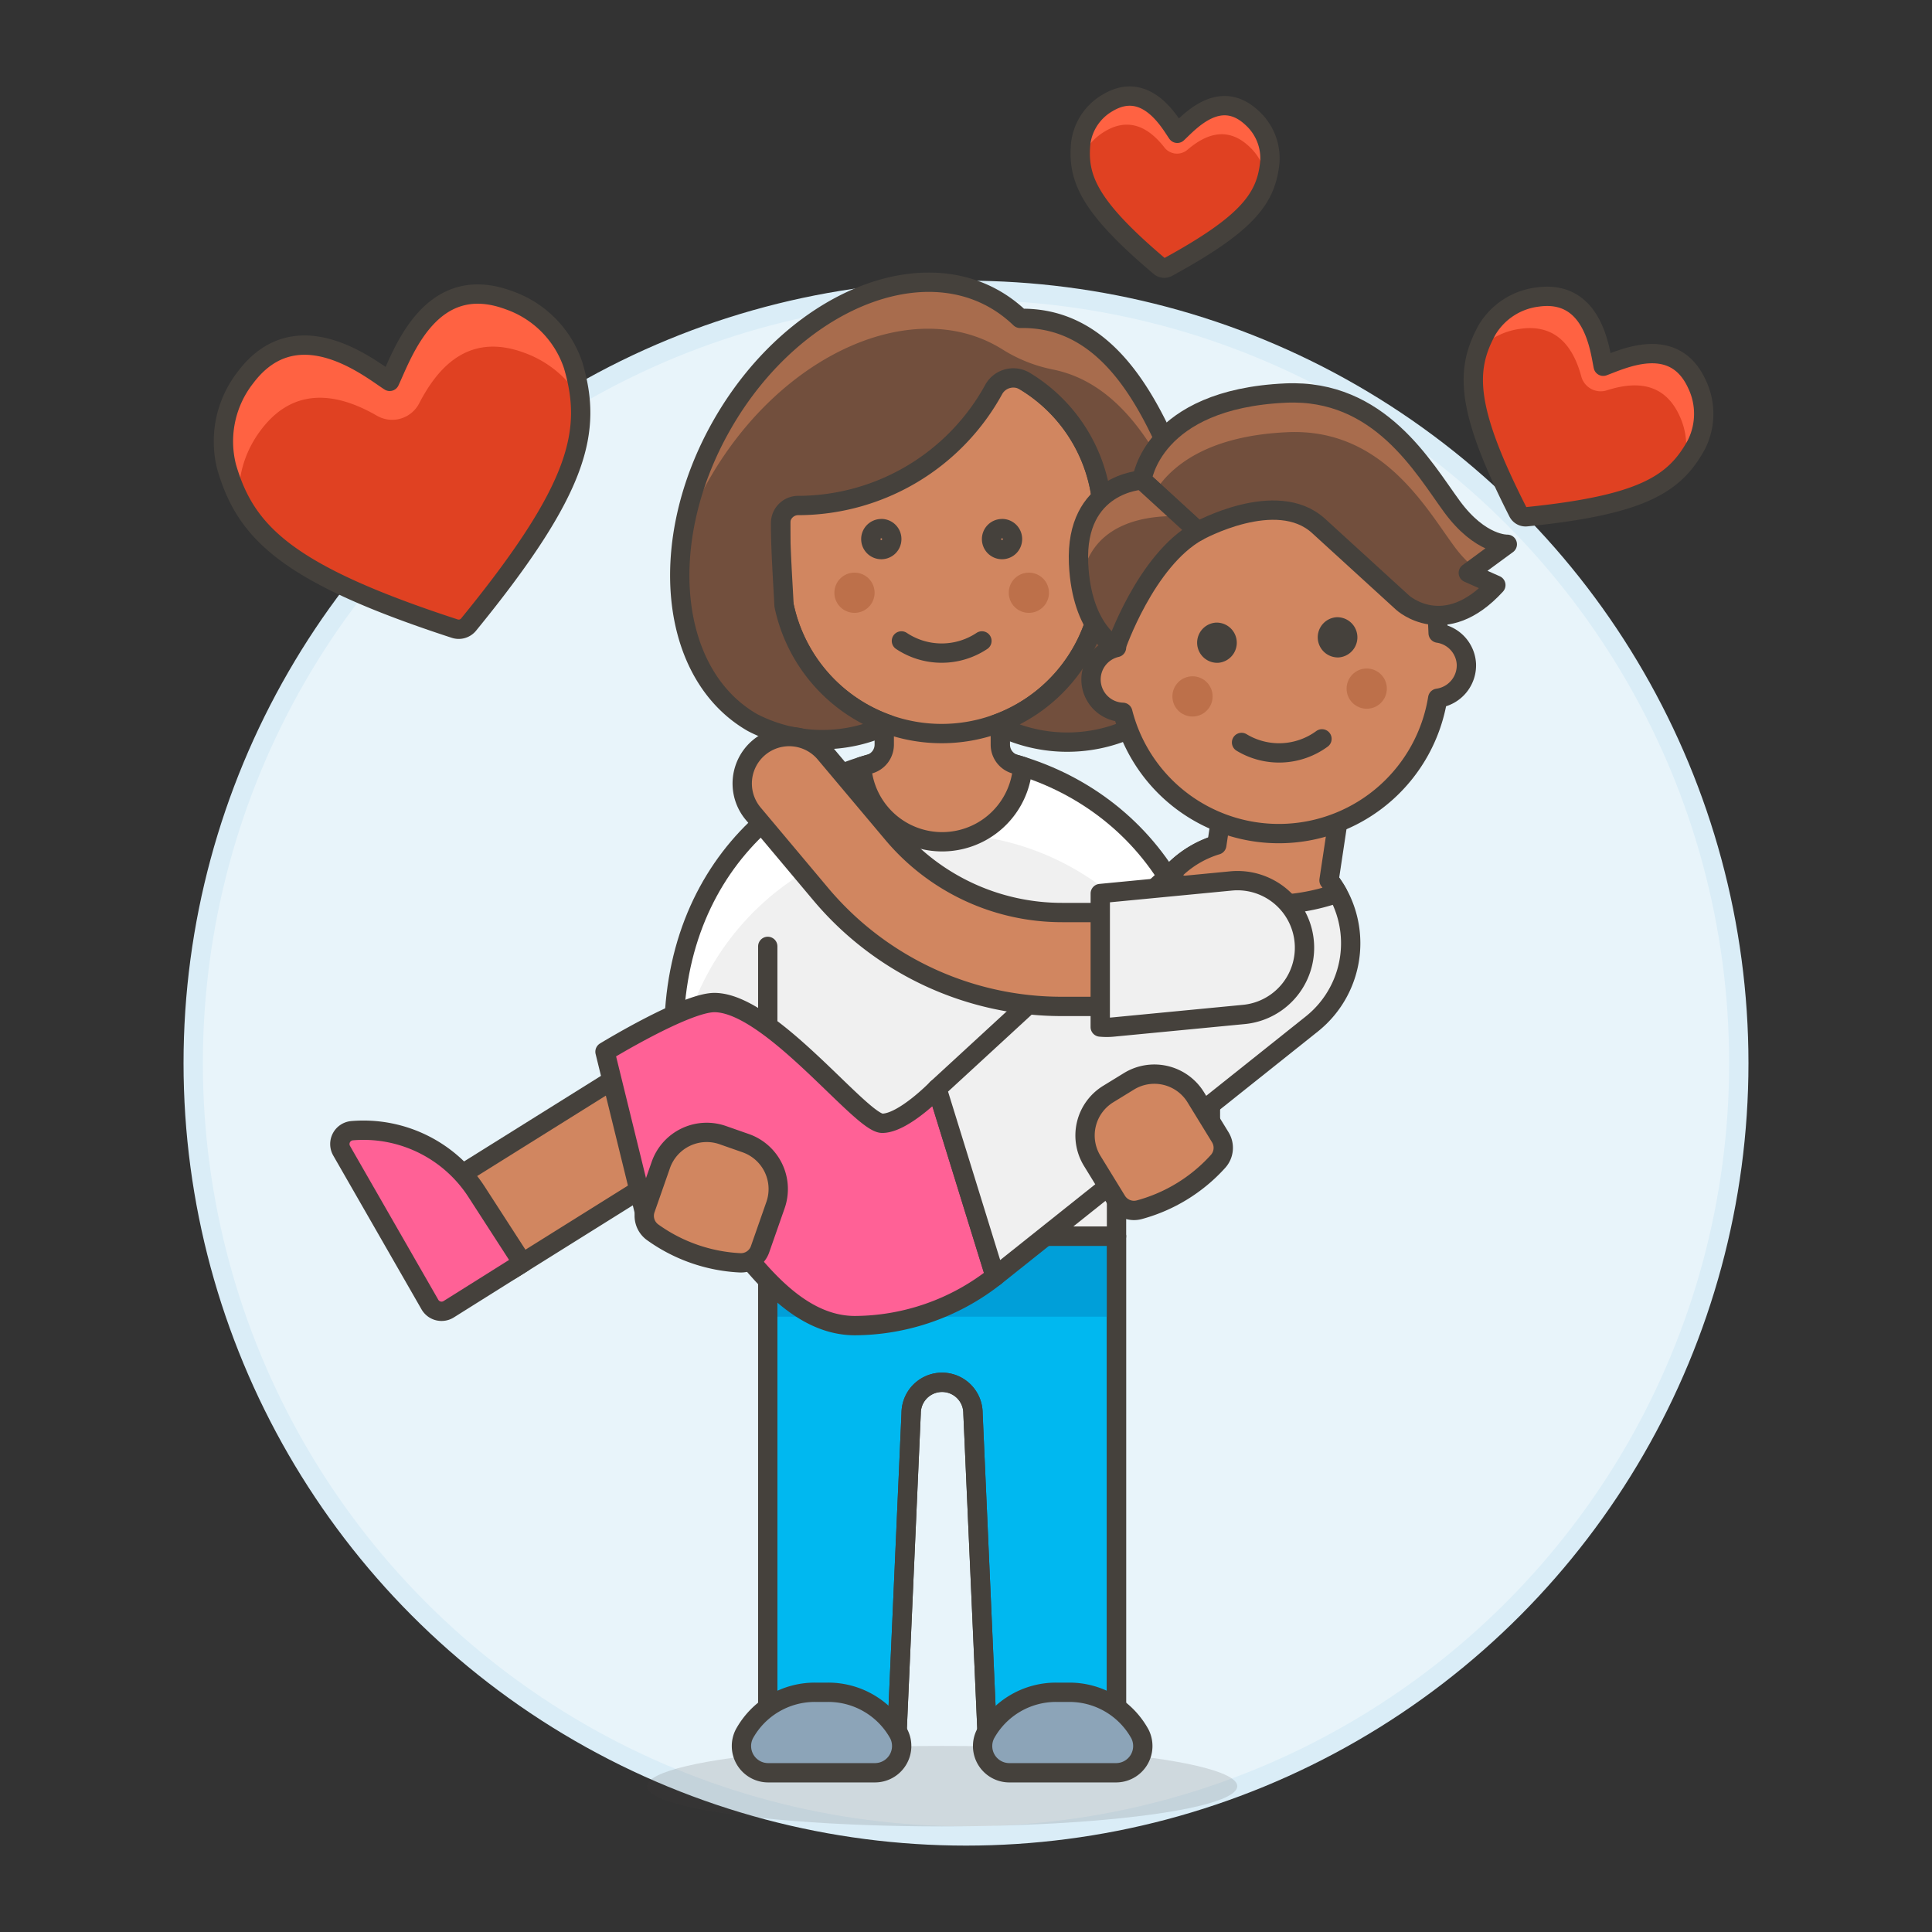 <svg xmlns="http://www.w3.org/2000/svg" viewBox="0 0 100 100"><rect x="0" y="0" width="100" height="100" fill="#333333" stroke="none"/><g class="nc-icon-wrapper"><defs/><circle class="Graphic-Style-2" cx="50" cy="55.028" r="40" fill="#e8f4fa" stroke="#daedf7" stroke-miterlimit="10"/><path class="a" d="M23.539 32.538a.659.659 0 0 0 .715-.21c5.774-7.075 6.413-10.024 5.415-13.415a5.366 5.366 0 0 0-3.323-3.374c-4.055-1.51-5.5 2.765-6.175 4.2-.94-.594-4.778-3.784-7.466-.2a5.365 5.365 0 0 0-.973 4.636c.992 3.396 3.126 5.532 11.807 8.363z" style="" fill="#e04122"/><path class="b" d="M13.5 22.264c1.9-2.539 4.384-1.681 6-.752a1.574 1.574 0 0 0 2.19-.622c.89-1.719 2.463-3.741 5.447-2.63a5.593 5.593 0 0 1 2.873 2.34 9.441 9.441 0 0 0-.341-1.691 5.366 5.366 0 0 0-3.323-3.374c-4.055-1.51-5.5 2.765-6.174 4.2-.941-.593-4.779-3.783-7.467-.2a5.363 5.363 0 0 0-.973 4.636 9.4 9.4 0 0 0 .626 1.607 5.6 5.6 0 0 1 1.142-3.514z" style="" fill="#ff6242"/><path class="c" d="M23.539 32.538a.659.659 0 0 0 .715-.21c5.774-7.075 6.413-10.024 5.415-13.415a5.366 5.366 0 0 0-3.323-3.374c-4.055-1.51-5.5 2.765-6.175 4.2-.94-.594-4.778-3.784-7.466-.2a5.365 5.365 0 0 0-.973 4.636c.992 3.396 3.126 5.532 11.807 8.363z" fill="none" stroke="#45413c" stroke-linecap="round" stroke-linejoin="round"/><g><path class="a" d="M78.575 26.511a.437.437 0 0 0 .433.237c6-.608 7.681-1.688 8.8-3.739a3.55 3.55 0 0 0 .025-3.13c-1.19-2.6-3.866-1.28-4.85-.922-.162-.717-.465-4-3.4-3.582a3.544 3.544 0 0 0-2.621 1.712c-1.12 2.049-1.121 4.044 1.613 9.424z" style="" fill="#e04122"/><path class="b" d="M78.687 17.02c2.076-.3 2.834 1.264 3.157 2.454a1.04 1.04 0 0 0 1.314.733c1.219-.387 2.9-.6 3.775 1.317a3.7 3.7 0 0 1 .244 2.434 6.228 6.228 0 0 0 .63-.949 3.546 3.546 0 0 0 .024-3.13c-1.189-2.6-3.865-1.28-4.849-.922-.162-.717-.465-4-3.4-3.582a3.544 3.544 0 0 0-2.621 1.712 6.231 6.231 0 0 0-.459 1.044 3.7 3.7 0 0 1 2.185-1.111z" style="" fill="#ff6242"/><path class="c" d="M78.575 26.511a.437.437 0 0 0 .433.237c6-.608 7.681-1.688 8.8-3.739a3.55 3.55 0 0 0 .025-3.13c-1.19-2.6-3.866-1.28-4.85-.922-.162-.717-.465-4-3.4-3.582a3.544 3.544 0 0 0-2.621 1.712c-1.12 2.049-1.121 4.044 1.613 9.424z" fill="none" stroke="#45413c" stroke-linecap="round" stroke-linejoin="round"/></g><g><path class="a" d="M60.038 13.8a.347.347 0 0 0 .39.039c4.219-2.3 5.116-3.61 5.3-5.46a2.824 2.824 0 0 0-.948-2.3c-1.676-1.541-3.232.254-3.844.821-.34-.476-1.576-2.792-3.6-1.579a2.822 2.822 0 0 0-1.394 2.065c-.187 1.849.429 3.314 4.096 6.414z" style="" fill="#e04122"/><path class="b" d="M57.189 6.8c1.432-.859 2.47.052 3.075.826a.828.828 0 0 0 1.191.132c.774-.66 1.943-1.334 3.176-.2a2.942 2.942 0 0 1 .931 1.711 4.961 4.961 0 0 0 .169-.891 2.822 2.822 0 0 0-.949-2.3c-1.675-1.541-3.231.254-3.843.821-.34-.476-1.576-2.792-3.6-1.579a2.822 2.822 0 0 0-1.394 2.065 5.025 5.025 0 0 0-.015.908A2.955 2.955 0 0 1 57.189 6.8z" style="" fill="#ff6242"/><path class="c" d="M60.038 13.8a.347.347 0 0 0 .39.039c4.219-2.3 5.116-3.61 5.3-5.46a2.824 2.824 0 0 0-.948-2.3c-1.676-1.541-3.232.254-3.844.821-.34-.476-1.576-2.792-3.6-1.579a2.822 2.822 0 0 0-1.394 2.065c-.187 1.849.429 3.314 4.096 6.414z" fill="none" stroke="#45413c" stroke-linecap="round" stroke-linejoin="round"/></g><g><ellipse class="d" cx="48.765" cy="92.452" rx="15.275" ry="2.083" fill="#45413c" opacity="0.15"/><path class="e" d="M48.765 38.989c-7.165.14-13.886 5.411-13.886 14.581h4.86v10.415h18.052V53.57h4.861c0-9.17-6.723-14.441-13.887-14.581z" style="" fill="#f0f0f0"/><path class="f" d="M39.739 63.985v26.384H46.4l.761-17.221a1.6 1.6 0 1 1 3.2 0l.761 17.221h6.665V63.985z" stroke="#45413c" stroke-linecap="round" stroke-linejoin="round" fill="#00b8f0"/><path class="g" d="M39.739 63.985h18.052v4.166H39.739z" style="" fill="#009fd9"/><path class="c" d="M39.739 63.985v26.384H46.4l.761-17.221a1.6 1.6 0 1 1 3.2 0l.761 17.221h6.665V63.985z" fill="none" stroke="#45413c" stroke-linecap="round" stroke-linejoin="round"/><path class="h" d="M60.221 60.513a2.43 2.43 0 0 1-2.43-2.43V53.57h4.861v4.513a2.43 2.43 0 0 1-2.431 2.43z" stroke="#45413c" stroke-linecap="round" stroke-linejoin="round" fill="#d18660"/><path class="h" d="M37.309 64.679a2.43 2.43 0 0 1-2.43-2.43V53.57h4.86v8.679a2.43 2.43 0 0 1-2.43 2.43z" stroke="#45413c" stroke-linecap="round" stroke-linejoin="round" fill="#d18660"/><path class="i" d="M48.765 43.155A13.813 13.813 0 0 1 62.143 53.57h.509c0-9.174-6.723-14.441-13.887-14.581-7.165.14-13.886 5.411-13.886 14.581h.508a13.813 13.813 0 0 1 13.378-10.415z" style="" fill="#fff"/><path class="c" d="M48.765 38.989c-7.165.14-13.886 5.411-13.886 14.581h4.86v10.415h18.052V53.57h4.861c0-9.17-6.723-14.441-13.887-14.581z" fill="none" stroke="#45413c" stroke-linecap="round" stroke-linejoin="round"/><path class="c" d="M57.791 53.57v-4.586" fill="none" stroke="#45413c" stroke-linecap="round" stroke-linejoin="round"/><path class="c" d="M39.739 53.57v-4.586" fill="none" stroke="#45413c" stroke-linecap="round" stroke-linejoin="round"/><path class="h" d="M52.93 39.67c-.128-.04-.257-.079-.387-.115a1.048 1.048 0 0 1-.766-1.012v-4.281h-6.008v4.28a1.048 1.048 0 0 1-.769 1.01c-.133.038-.266.077-.4.118v.013a4.176 4.176 0 0 0 8.332 0z" stroke="#45413c" stroke-linecap="round" stroke-linejoin="round" fill="#d18660"/><path class="j" d="M39.775 91.758a1.384 1.384 0 0 1-1.246-2.014 4.165 4.165 0 0 1 3.648-2.152h.694a4.166 4.166 0 0 1 3.648 2.152 1.384 1.384 0 0 1-1.246 2.014z" stroke="#45413c" stroke-linecap="round" stroke-linejoin="round" fill="#8ca4b8"/><path class="j" d="M52.257 91.758a1.383 1.383 0 0 1-1.245-2.014 4.165 4.165 0 0 1 3.647-2.152h.7A4.165 4.165 0 0 1 59 89.744a1.384 1.384 0 0 1-1.246 2.014z" stroke="#45413c" stroke-linecap="round" stroke-linejoin="round" fill="#8ca4b8"/><g><path class="h" d="M58.461 29.639a1.711 1.711 0 0 0-1.388-1.666v-1.111a8.332 8.332 0 1 0-16.664 0v1.111a1.7 1.7 0 0 0 .175 3.367 8.333 8.333 0 0 0 16.314 0 1.718 1.718 0 0 0 1.563-1.701z" stroke="#45413c" stroke-linecap="round" stroke-linejoin="round" fill="#d18660"/><circle class="k" cx="44.228" cy="30.681" r="1.041" style="" fill="#bd704a"/><circle class="k" cx="53.254" cy="30.681" r="1.041" style="" fill="#bd704a"/><path class="c" d="M46.658 33.174a3.755 3.755 0 0 0 4.166 0" fill="none" stroke="#45413c" stroke-linecap="round" stroke-linejoin="round"/><path class="l" d="M51.443 20.142a1.161 1.161 0 0 1 1.61-.411 8.328 8.328 0 0 1 4.02 7.131v1.111L56.9 31.34a8.346 8.346 0 0 1-5.371 6.153 7.954 7.954 0 0 0 6.994.211c3.814-1.874 4.567-8.528 2.021-14.314-1.45-3.3-3.6-6.987-7.741-6.911-4.183-4.024-11.546-1.261-15.409 5.471-3.473 6.05-2.776 12.964 1.555 15.45a7.854 7.854 0 0 0 7.033.1 8.344 8.344 0 0 1-5.4-6.162c-.071-1.374-.186-3.03-.179-4.287a.911.911 0 0 1 .94-.886 11.571 11.571 0 0 0 10.1-6.023z" style="" fill="#724f3d"/><path class="m" d="M36.713 24.8c3.756-6.543 10.631-9.551 15.166-6.72a7.749 7.749 0 0 0 2.6 1.042c3.476.687 5.421 4.11 6.783 7.205q.316.72.569 1.453a17.819 17.819 0 0 0-1.291-4.39c-1.451-3.3-3.6-6.987-7.742-6.911-4.182-4.024-11.544-1.261-15.409 5.471a16.644 16.644 0 0 0-2.06 5.843 18.453 18.453 0 0 1 1.384-2.993z" style="" fill="#a86c4d"/><path class="c" d="M51.443 20.142a1.161 1.161 0 0 1 1.61-.411 8.328 8.328 0 0 1 4.02 7.131v1.111L56.9 31.34a8.346 8.346 0 0 1-5.371 6.153 7.954 7.954 0 0 0 6.994.211c3.814-1.874 4.567-8.528 2.021-14.314-1.45-3.3-3.6-6.987-7.741-6.911-4.183-4.024-11.546-1.261-15.409 5.471-3.473 6.05-2.776 12.964 1.555 15.45a7.854 7.854 0 0 0 7.033.1 8.344 8.344 0 0 1-5.4-6.162c-.071-1.374-.186-3.03-.179-4.287a.911.911 0 0 1 .94-.886 11.571 11.571 0 0 0 10.1-6.023z" fill="none" stroke="#45413c" stroke-linecap="round" stroke-linejoin="round"/><path class="n" d="M45.617 27.862a.041.041 0 0 1 .041.041.042.042 0 1 1-.083 0 .041.041 0 0 1 .042-.041m0-1a1.042 1.042 0 1 0 1.041 1.038 1.042 1.042 0 0 0-1.041-1.041z" style="" fill="#45413c"/><path class="n" d="M51.866 27.862a.041.041 0 0 1 .041.041.042.042 0 1 1-.083 0 .041.041 0 0 1 .042-.041m0-1a1.042 1.042 0 1 0 1.041 1.038 1.041 1.041 0 0 0-1.041-1.041z" style="" fill="#45413c"/></g><g><path class="h" d="M25.127 66.068a2.777 2.777 0 0 1-1.474-5.133l11.109-6.943a2.781 2.781 0 0 1 3.279.246l6.159 5.277a2.769 2.769 0 0 0 3.584.026L60.84 48.659a2.777 2.777 0 0 1 3.56 4.267L51.338 63.807a8.3 8.3 0 0 1-10.755-.074l-4.607-3.949-9.376 5.862a2.761 2.761 0 0 1-1.473.422z" stroke="#45413c" stroke-linecap="round" stroke-linejoin="round" fill="#d18660"/><path class="o" d="M31.315 54.438l2.175 8.853a3.721 3.721 0 0 1 2.43-1.042c1.424 0 3.969 6.365 8.332 6.365a11.817 11.817 0 0 0 7.256-2.546L48.5 56.347s-1.736 1.794-2.836 1.794-5.794-6.249-8.687-6.249c-1.496 0-5.662 2.546-5.662 2.546z" stroke="#45413c" stroke-linecap="round" stroke-linejoin="round" fill="#ff6196"/><path class="p" d="M48.5 56.347l12.451-11.459A5.344 5.344 0 1 1 67.9 53L51.508 66.068z" stroke="#45413c" stroke-linecap="round" stroke-linejoin="round" fill="#f0f0f0"/><path class="h" d="M69.6 40.185l-5.956-.885-.664 4.437a5.3 5.3 0 0 0-2.029 1.149l-.538.5a9.049 9.049 0 0 0 5.219 1.44 10.634 10.634 0 0 0 3.6-.6 5.452 5.452 0 0 0-.442-.659z" stroke="#45413c" stroke-linecap="round" stroke-linejoin="round" fill="#d18660"/><path class="h" d="M75.9 34.37a1.713 1.713 0 0 0-1.462-1.6l-.05-1.11a8.332 8.332 0 1 0-16.647.744l.05 1.11a1.7 1.7 0 0 0 .325 3.356 8.332 8.332 0 0 0 16.3-.728A1.721 1.721 0 0 0 75.9 34.37z" stroke="#45413c" stroke-linecap="round" stroke-linejoin="round" fill="#d18660"/><circle class="k" cx="61.724" cy="36.046" r="1.041" style="" fill="#bd704a"/><circle class="k" cx="70.741" cy="35.643" r="1.041" style="" fill="#bd704a"/><path class="c" d="M64.263 38.429a3.754 3.754 0 0 0 4.162-.186" fill="none" stroke="#45413c" stroke-linecap="round" stroke-linejoin="round"/><path class="l" d="M62.006 27.5s4.069-2.267 6.243-.279l4.351 3.973s2.174 1.988 4.825-.91L76 29.652l2.018-1.48s-1.387.062-2.867-1.957-3.747-6.088-8.6-5.871c-6.936.31-7.443 4.5-7.443 4.5z" style="" fill="#724f3d"/><path class="m" d="M66.642 22.37c4.855-.217 7.122 3.851 8.6 5.87a6.3 6.3 0 0 0 1.089 1.17l1.688-1.238s-1.387.062-2.867-1.957-3.747-6.088-8.6-5.871c-6.936.31-7.443 4.5-7.443 4.5l.666.609c.783-1.245 2.614-2.893 6.867-3.083z" style="" fill="#a86c4d"/><path class="c" d="M62.006 27.5s4.069-2.267 6.243-.279l4.351 3.973s2.174 1.988 4.825-.91L76 29.652l2.018-1.48s-1.387.062-2.867-1.957-3.747-6.088-8.6-5.871c-6.936.31-7.443 4.5-7.443 4.5z" fill="none" stroke="#45413c" stroke-linecap="round" stroke-linejoin="round"/><path class="l" d="M59.108 24.847s-3.468.153-3.282 4.317c.155 3.468 1.937 4.321 1.937 4.321s1.531-4.476 4.243-5.987z" style="" fill="#724f3d"/><path class="m" d="M55.826 29.164a8.991 8.991 0 0 0 .109 1.074l.02-.006c.4-3.338 3.661-3.582 5.208-3.506l-2.055-1.879s-3.468.153-3.282 4.317z" style="" fill="#a86c4d"/><path class="c" d="M59.108 24.847s-3.468.153-3.282 4.317c.155 3.468 1.937 4.321 1.937 4.321s1.531-4.476 4.243-5.987z" fill="none" stroke="#45413c" stroke-linecap="round" stroke-linejoin="round"/><path class="n" d="M62.99 32.226h-.047a1.042 1.042 0 0 0 .046 2.082h.047a1.042 1.042 0 0 0-.046-2.082z" style="" fill="#45413c"/><path class="n" d="M69.233 31.947h-.047a1.042 1.042 0 0 0 .046 2.082h.047a1.042 1.042 0 0 0-.046-2.082z" style="" fill="#45413c"/><path class="h" d="M62.651 49.662a2.429 2.429 0 0 1-2.43 2.43h-5.249a16.282 16.282 0 0 1-12.5-5.823l-3.494-4.162a2.43 2.43 0 0 1 3.722-3.125l3.5 4.161a11.436 11.436 0 0 0 8.774 4.089h5.249a2.429 2.429 0 0 1 2.428 2.43z" stroke="#45413c" stroke-linecap="round" stroke-linejoin="round" fill="#d18660"/><path class="p" d="M56.95 46.249l6.767-.651a3.471 3.471 0 0 1 .666 6.91l-6.767.651a3.467 3.467 0 0 1-.668 0z" stroke="#45413c" stroke-linecap="round" stroke-linejoin="round" fill="#f0f0f0"/><path class="o" d="M27.044 65.368l-2.379-3.682a6.971 6.971 0 0 0-6.439-3.162.695.695 0 0 0-.544 1.037l4.57 7.963a.695.695 0 0 0 .971.243z" stroke="#45413c" stroke-linecap="round" stroke-linejoin="round" fill="#ff6196"/></g><path class="h" d="M33.783 63.784a1.049 1.049 0 0 1-.378-1.2l.8-2.288a2.516 2.516 0 0 1 3.206-1.542l1.187.416a2.516 2.516 0 0 1 1.542 3.206l-.8 2.287a1.048 1.048 0 0 1-1.043.7 8.468 8.468 0 0 1-4.514-1.579z" stroke="#45413c" stroke-linecap="round" stroke-linejoin="round" fill="#d18660"/><path class="h" d="M58.968 62.616a1.05 1.05 0 0 1-1.167-.463l-1.268-2.066a2.516 2.516 0 0 1 .829-3.46l1.072-.658a2.515 2.515 0 0 1 3.46.829l1.267 2.065a1.047 1.047 0 0 1-.115 1.25 8.474 8.474 0 0 1-4.078 2.503z" stroke="#45413c" stroke-linecap="round" stroke-linejoin="round" fill="#d18660"/></g></g></svg>